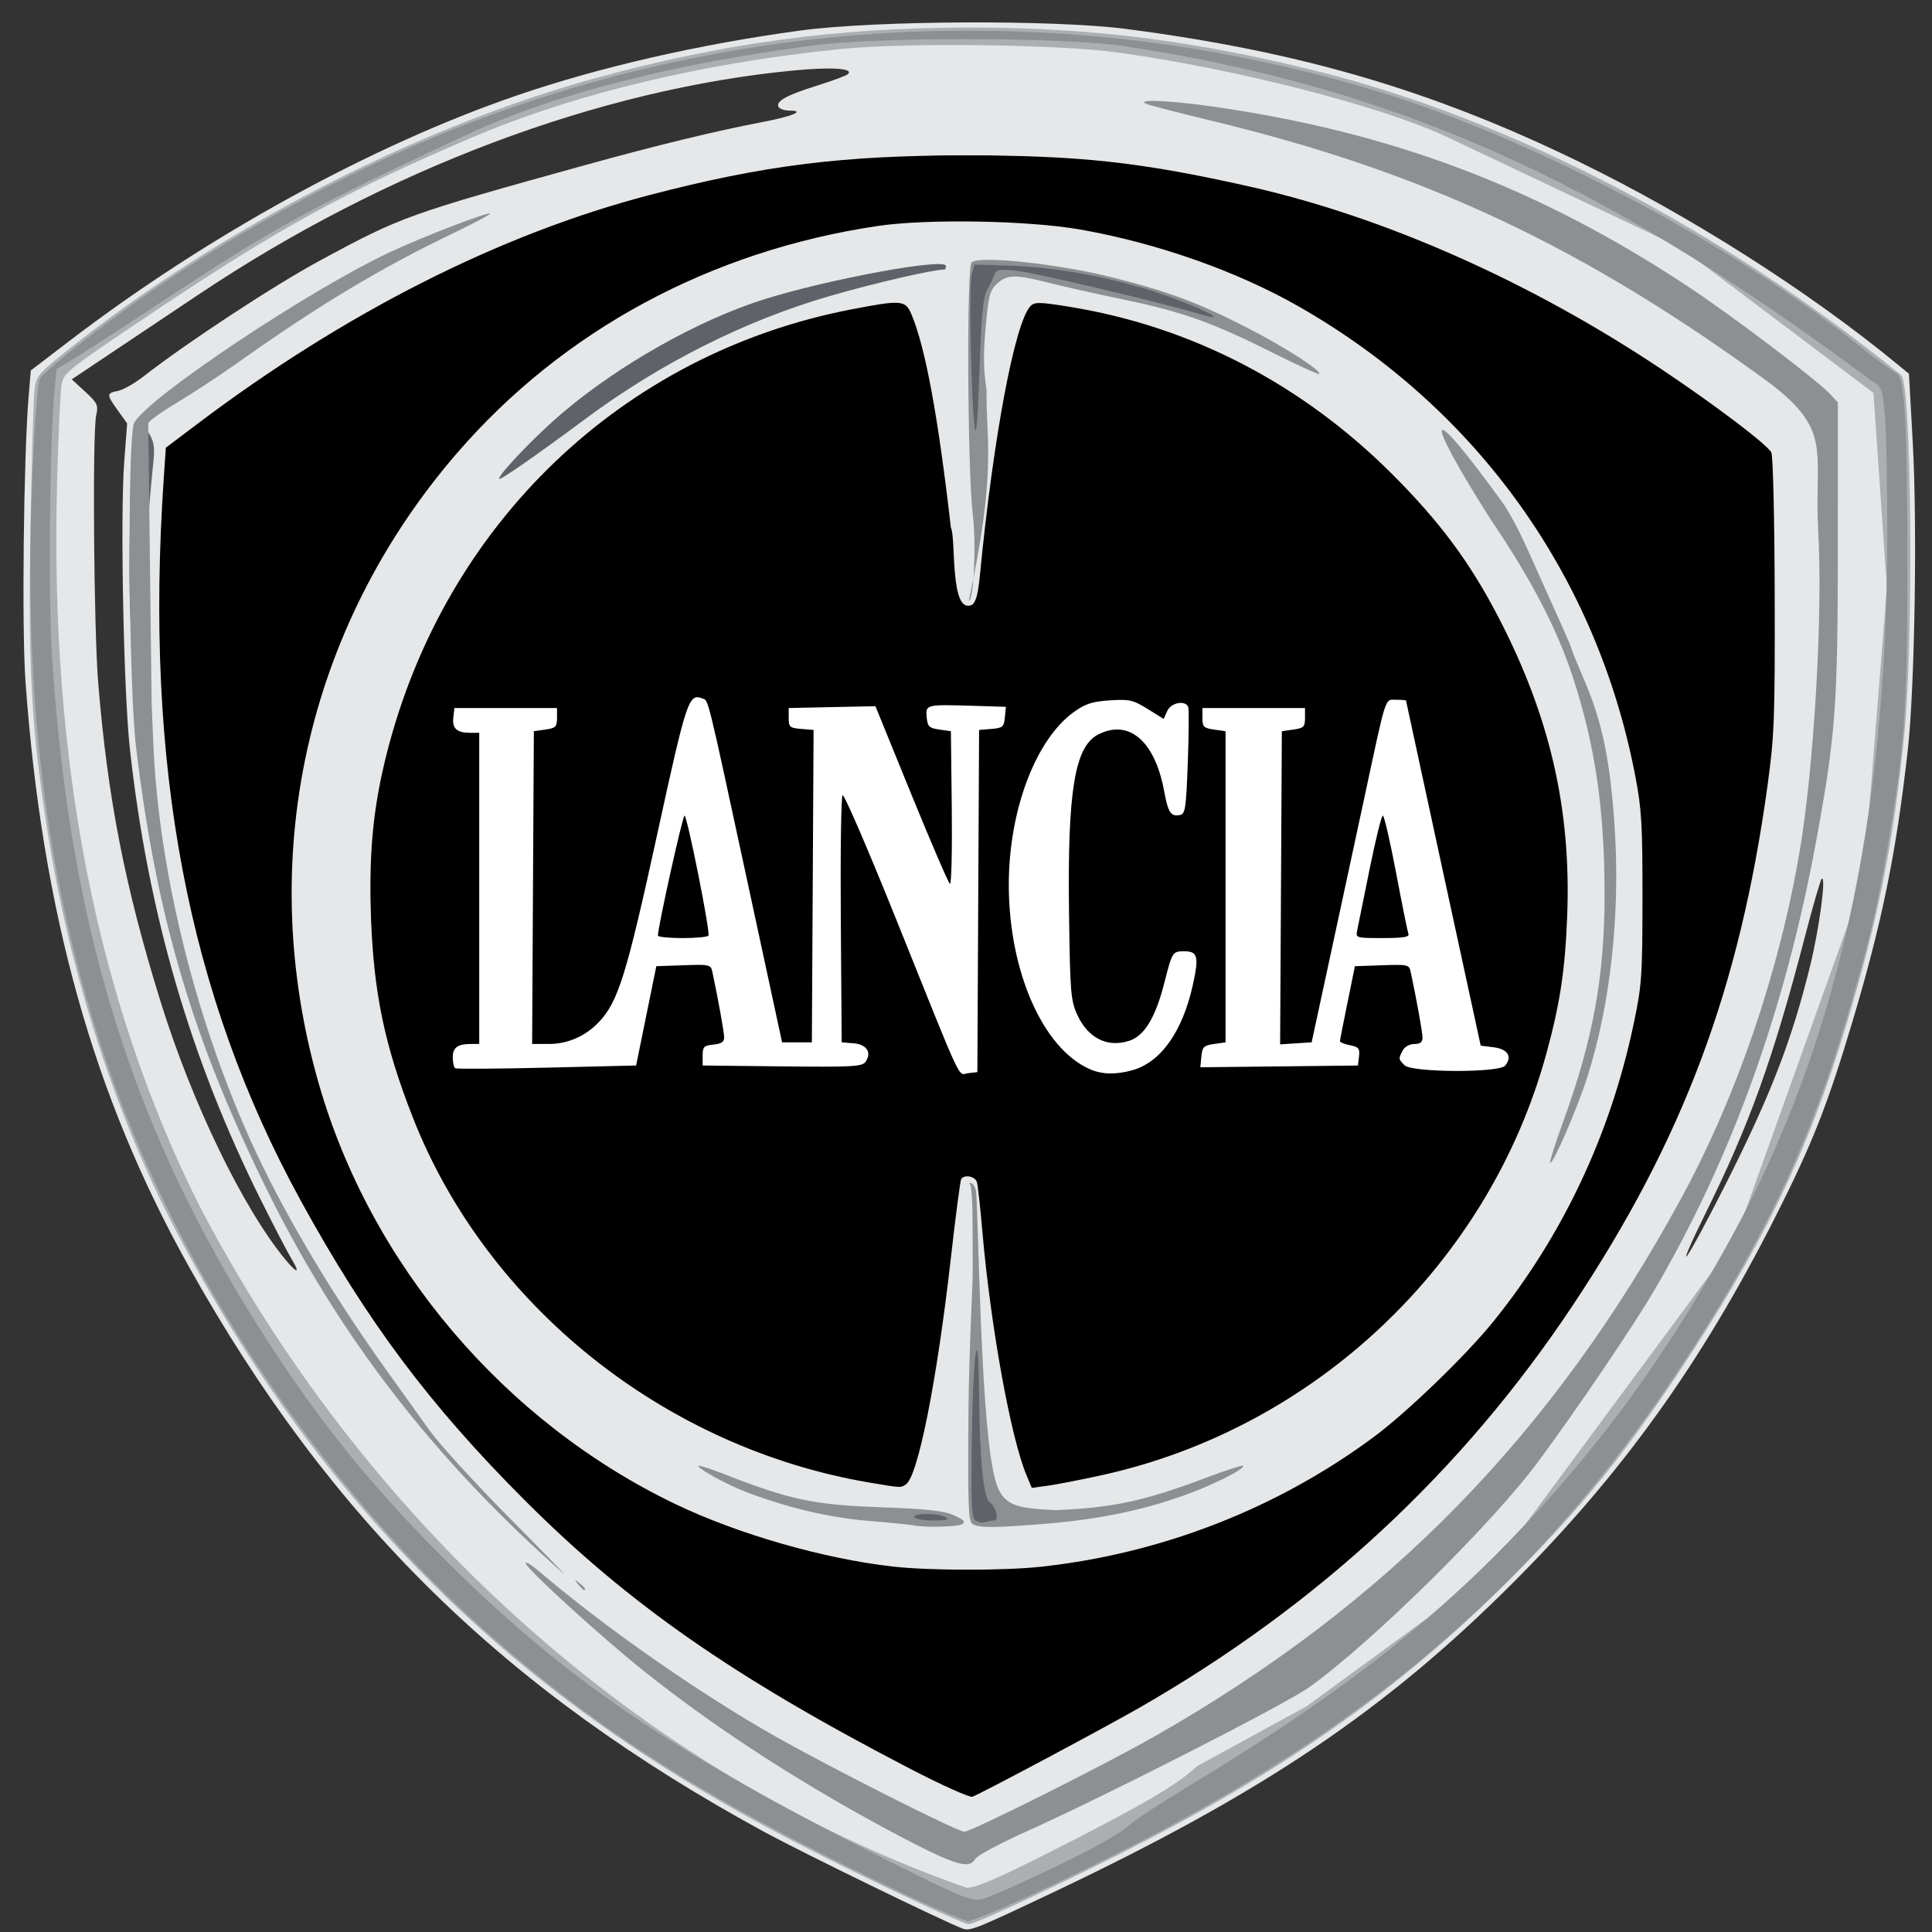 <svg width="100" height="100" viewBox="0 0 100 100" fill="none" xmlns="http://www.w3.org/2000/svg">
<rect x="0" y="0" width="100" height="100" fill="#333333" stroke="none"/>
<g clip-path="url(#clip0_287_31200)">
<path d="M49.817 99.82C48.823 99.445 41.579 95.917 39.624 94.855C26.106 87.508 17.111 78.681 9.779 65.565C4.826 56.702 2.185 47.252 1.319 35.278C1.123 32.582 1.222 23.684 1.48 20.545L1.594 19.175L3.563 17.669C10.734 12.187 19.257 7.509 26.756 4.939C31.045 3.47 36.185 2.292 41.424 1.58C45.274 1.057 54.551 1.013 58.298 1.499C67.298 2.669 74.174 4.688 81.767 8.391C87.512 11.194 93.586 15.057 98.18 18.831L98.806 19.346L99.002 22.858C99.244 27.199 99.109 35.619 98.744 38.848C98.145 44.17 97.412 47.76 95.883 52.877C94.584 57.226 93.789 59.239 91.869 63.03C88.045 70.583 83.925 76.321 78.268 81.968C71.669 88.556 65.335 92.816 54.499 97.954C50.479 99.86 50.209 99.968 49.817 99.82ZM15.077 65.138C14.887 64.826 14.188 63.484 13.524 62.155C9.86 54.824 7.666 47.287 6.725 38.789C6.397 35.822 6.217 26.711 6.431 23.885L6.58 21.915L6.1 21.246C5.504 20.417 5.504 20.353 6.106 20.233C6.374 20.179 6.971 19.84 7.434 19.479C9.67 17.734 14.169 14.78 16.568 13.482C20.77 11.209 21.092 11.094 30.289 8.545C33.961 7.528 37.086 6.769 39.454 6.319C41.009 6.024 41.721 5.725 40.869 5.725C40.62 5.725 40.365 5.643 40.303 5.542C40.124 5.252 40.713 4.922 42.28 4.435C43.081 4.185 43.805 3.915 43.89 3.835C44.202 3.537 43.065 3.46 41.1 3.646C31.026 4.603 20.007 8.744 10.332 15.21C8.918 16.154 6.851 17.537 5.738 18.281L3.715 19.635L4.412 20.277C5.048 20.865 5.096 20.969 4.979 21.502C4.777 22.407 4.856 32.587 5.084 35.362C5.579 41.353 6.465 45.882 8.3 51.807C9.932 57.075 12.569 62.53 14.775 65.2C15.399 65.956 15.557 65.923 15.077 65.138ZM89.352 61.231C91.658 56.657 92.745 53.843 93.688 50.01C94.169 48.056 94.541 45.262 94.288 45.493C94.224 45.552 93.833 46.901 93.42 48.491C91.778 54.807 90.555 58.208 88.25 62.858C87.549 64.272 87.132 65.235 87.323 65C87.514 64.764 88.427 63.068 89.352 61.231ZM21.894 28.175C21.894 28.084 22.041 27.93 22.221 27.834C22.401 27.737 22.727 27.369 22.945 27.013C23.164 26.659 23.929 25.714 24.646 24.913C28.305 20.826 31.742 18.226 36.225 16.154C38.247 15.219 39.52 14.772 42.28 14.03C43.552 13.687 44.666 13.336 44.755 13.25C44.845 13.163 45.114 13.087 45.355 13.081C45.773 13.07 45.767 13.058 45.221 12.787C44.682 12.518 44.551 12.524 42.823 12.88C36.371 14.212 30.038 17.703 25.542 22.407C23.854 24.172 21.924 26.66 21.339 27.825C21.126 28.249 20.843 28.731 20.712 28.896C20.549 29.098 20.535 29.196 20.668 29.196C20.777 29.196 20.866 29.323 20.866 29.479C20.866 29.646 21.075 29.473 21.38 29.052C21.662 28.662 21.894 28.267 21.894 28.175Z" fill="#E6E7E8"/>
<path d="M47.248 98.342C40.747 95.277 36.718 93.076 32.771 90.434C22.729 83.712 15.111 75.119 9.155 63.794C5.977 57.748 3.619 50.426 2.45 42.974C1.63 37.754 1.453 34.589 1.578 27.397C1.639 23.817 1.735 20.554 1.789 20.147C1.882 19.455 1.996 19.322 3.54 18.092C11.409 11.825 21.65 6.556 30.873 4.029C37.453 2.226 43.382 1.425 50.16 1.425C56.492 1.424 61.809 2.093 68.233 3.698C78.233 6.196 89.123 11.87 98.408 19.422C98.942 19.856 99.058 32.984 98.573 37.933C98.019 43.584 97.249 47.448 95.555 53.089C93.604 59.587 91.24 64.486 86.916 70.997C83.97 75.433 81.77 78.132 78.184 81.713C72.28 87.608 66.322 91.78 57.547 96.168C53.748 98.067 50.419 99.607 50.127 99.6C50.004 99.597 48.708 99.031 47.248 98.342ZM54.483 95.79C59.107 93.452 60.925 92.388 61.964 91.413L67.63 88.317L77.103 81.396L89.78 64.249L96.454 45.601L97.666 30.413L96.968 20.337L86.995 12.819L74.732 7.013C71.291 5.439 63.869 3.55 57.869 2.72C54.783 2.294 46.963 2.194 43.532 2.537C36.407 3.251 29.77 4.842 24.43 7.118C17.945 9.882 14.406 11.822 7.932 16.161C3.488 19.14 3.302 19.286 3.188 19.902C3.124 20.255 3.019 22.548 2.954 24.998C2.575 39.457 5.006 51.799 10.327 62.423C18.718 78.48 32.777 91.64 50.028 97.712C50.513 97.719 51.594 97.252 54.483 95.79Z" fill="#ACAFB2"/>
<path d="M47.076 91.534C37.957 86.8 32.541 83.028 27.193 77.685C22.247 72.745 19.002 68.407 15.571 62.153C9.72 51.485 7.468 39.623 8.475 24.771L8.584 23.173L10.228 21.932C17.849 16.181 25.898 12.108 33.628 10.093C39.523 8.556 43.614 8.043 49.988 8.043C55.865 8.043 59.043 8.391 64.635 9.646C71.64 11.218 79.237 14.589 86.049 19.146C88.856 21.024 91.529 23.055 91.687 23.43C91.773 23.634 91.85 26.961 91.858 30.823C91.873 37.233 91.84 38.095 91.485 40.674C90.038 51.191 87.117 58.984 81.403 67.57C75.671 76.182 68.269 83.056 58.982 88.388C57.16 89.434 50.762 92.844 50.33 92.999C50.19 93.05 48.725 92.39 47.076 91.534Z" fill="black"/>
<path d="M53.892 81.093C60.123 80.415 66.115 78.078 71.106 74.378C72.82 73.108 75.862 70.173 77.277 68.426C80.853 64.008 83.331 58.774 84.537 53.094C84.981 51 85.01 50.606 85.014 46.498C85.018 42.692 84.971 41.877 84.641 40.16C82.658 29.816 76.451 21.145 67.265 15.887C64.045 14.043 59.895 12.58 55.899 11.878C53.232 11.41 47.994 11.318 45.448 11.694C36.784 12.975 29.14 17.1 23.651 23.457C15.813 32.535 13.182 44.541 16.5 56.092C19.195 65.477 26.11 73.617 34.998 77.871C38.221 79.413 42.666 80.686 46.219 81.085C48.103 81.298 51.984 81.301 53.892 81.093ZM45.02 76.74C34.409 74.95 25.192 67.585 21.37 57.844C19.898 54.09 19.332 51.361 19.2 47.379C19.092 44.111 19.316 41.79 20.007 39.046C23.009 27.121 32.219 18.301 44.053 16.017C46.682 15.51 46.866 15.526 47.185 16.291C47.903 18.009 48.56 21.568 49.217 27.309C49.494 27.832 49.145 31.798 50.294 31.315C50.511 31.179 50.623 30.771 50.72 29.777C51.413 22.617 52.53 16.679 53.341 15.841C53.551 15.624 53.805 15.629 55.341 15.877C61.653 16.895 67.41 19.884 72.088 24.57C74.542 27.027 76.09 29.116 77.561 31.951C80.224 37.085 81.328 41.877 81.118 47.395C81.011 50.201 80.754 51.914 80.046 54.511C77.08 65.398 68.072 73.939 57 76.361C55.923 76.597 54.676 76.84 54.225 76.901L53.407 77.013L53.133 76.36C52.315 74.411 51.275 68.663 50.845 63.714C50.74 62.49 50.614 61.353 50.566 61.188C50.479 60.882 49.91 60.773 49.75 61.031C49.703 61.109 49.465 62.922 49.223 65.06C48.499 71.469 47.512 76.44 46.882 76.838C46.605 77.013 46.657 77.017 45.02 76.74Z" fill="#E6E7E8"/>
<path d="M47.248 78.948C47.106 78.915 46.065 78.812 44.935 78.72C42.921 78.556 40.673 78.019 38.555 77.201C37.579 76.825 36.045 75.974 36.151 75.868C36.187 75.833 36.829 76.043 37.577 76.335C40.884 77.628 42.116 77.887 45.535 78.013C48.009 78.104 48.852 78.196 49.376 78.431C49.888 78.662 49.989 78.77 49.803 78.888C49.573 79.034 47.797 79.076 47.248 78.948ZM50.334 78.882C50.117 78.744 50.088 77.893 50.129 72.931C50.155 69.746 50.361 66.452 50.349 65.599C50.324 63.785 50.399 61.231 50.144 61.231C50.306 61.182 50.503 61.371 50.529 61.77C50.652 63.714 50.756 72.297 51.337 75.761C51.695 77.909 52.208 78.045 54.63 78.166C57.604 78.041 59.232 77.692 62.396 76.498C63.425 76.111 64.298 75.825 64.337 75.863C64.485 76.012 62.773 76.873 61.257 77.413C59.101 78.181 56.848 78.643 54.186 78.863C51.486 79.088 50.666 79.093 50.334 78.882Z" fill="#8D9093"/>
<path d="M50.146 31.08C50.402 31.08 50.537 28.157 50.351 26.627C50.075 24.343 50.025 13.845 50.289 13.581C50.658 13.212 54.802 13.657 57.612 14.366C60.526 15.103 62.14 15.712 64.722 17.051C66.612 18.032 68.428 19.208 68.279 19.357C68.241 19.396 67.135 18.889 65.823 18.232C62.727 16.681 61.182 16.133 58.09 15.49C56.696 15.2 54.965 14.812 54.243 14.628C52.553 14.196 52.123 14.206 51.607 14.684C51.233 15.03 51.165 15.293 51.016 16.954C50.892 18.35 50.904 19.18 51.066 20.187C51.025 22.785 51.611 24.273 50.146 31.08Z" fill="#8D9093"/>
<path d="M47.077 98.002C40.777 95.008 37.12 93.024 33.372 90.569C24.255 84.595 17.195 77.05 11.288 66.971C5.823 57.644 2.87 47.776 2.007 35.963C1.798 33.097 1.904 21.776 2.154 20.288C2.406 18.787 2.514 19.915 2.359 22.44C1.419 37.814 4.154 52.61 9.945 63.458C15.378 73.638 21.942 81.304 30.666 87.661C34.172 90.216 40.279 93.795 46.734 97.078C49.505 98.488 50.17 98.762 50.634 98.688C50.94 98.639 52.174 98.153 53.374 97.607C58.028 95.495 62.038 93.255 63.628 91.879C64.056 91.508 65.991 90.08 67.925 88.705C69.86 87.33 72.346 85.448 73.45 84.523C83.082 76.452 90.928 64.72 94.523 53.011C96.779 45.664 97.963 37.051 97.951 28.082C97.946 24.346 97.737 20.294 97.519 19.726C97.431 19.495 97.499 19.431 97.836 19.431C98.221 19.431 98.278 19.517 98.371 20.245C98.631 22.279 98.786 29.849 98.637 33.234C98.3 40.895 97.474 45.937 95.453 52.651C94.077 57.224 93.322 59.143 91.439 62.859C87.333 70.964 81.814 78.393 76.047 83.577C70.435 88.622 65.729 91.741 57.602 95.807C54.497 97.36 50.172 99.447 50.093 99.43C50.084 99.428 48.725 98.785 47.077 98.002ZM46.951 94.985C42.407 92.619 36.409 88.779 34.469 86.994C33.71 86.296 33.715 86.299 36.374 87.957C38.94 89.559 42.332 91.418 46.261 93.376L49.986 95.231L52.343 94.061C60.178 90.174 65.114 87.123 69.806 83.27C77.069 77.306 82.555 70.632 87.055 62.287C91.981 53.153 94.351 42.97 94.358 30.909C94.36 27.631 94.048 21.958 93.833 21.38C93.599 20.75 86.751 15.976 83.066 13.873C79.146 11.636 74.257 9.452 69.181 7.668C67.724 7.156 66.49 6.696 66.44 6.645C66.158 6.36 70.609 7.408 73.13 8.221C77.382 9.591 82.069 11.772 85.963 14.191C87.74 15.295 92.826 18.998 94.327 20.279C94.687 20.588 94.741 20.838 94.901 22.981C95.135 26.065 94.974 35.283 94.635 38.291C93.969 44.207 92.362 51.068 90.386 56.435C89.368 59.2 86.619 64.865 85.025 67.484C83.743 69.591 80.413 74.386 78.958 76.222C76.362 79.496 69.864 85.568 67.081 87.321C65.025 88.616 56.312 93.104 52.692 94.731C51.588 95.228 50.458 95.795 50.181 95.992C49.904 96.19 49.651 96.349 49.618 96.348C49.587 96.345 48.386 95.733 46.951 94.985ZM50.502 78.708C50.284 78.568 50.254 77.937 50.302 74.387C50.365 69.799 50.654 68.123 50.68 72.195C50.701 75.467 50.9 77.509 51.221 77.748C51.572 78.008 51.733 78.705 51.444 78.705C51.319 78.705 51.114 78.742 50.988 78.789C50.862 78.835 50.644 78.799 50.502 78.708ZM47.334 78.534C47.195 78.31 48.616 78.31 48.961 78.534C49.146 78.652 48.966 78.7 48.329 78.702C47.839 78.704 47.392 78.628 47.334 78.534ZM25.834 24.781C25.836 24.517 27.759 22.517 29.12 21.364C32.05 18.881 36.121 16.583 39.486 15.514C42.797 14.462 48.961 13.324 48.961 13.765C48.961 13.866 48.933 13.949 48.898 13.949C48.309 13.949 45.302 14.643 42.965 15.318C38.584 16.583 34.177 18.798 30.289 21.69C27.723 23.597 25.834 24.909 25.834 24.781ZM50.458 22.172C50.264 20.872 50.139 14.752 50.296 14.206L50.443 13.692L52.315 13.751C54.382 13.816 56.806 14.225 59.148 14.904C60.605 15.326 62.837 16.235 62.837 16.406C62.837 16.449 62.47 16.374 62.024 16.238C60.181 15.677 53.561 14.113 52.608 14.013C51.705 13.919 51.569 13.944 51.467 14.227C51.404 14.404 51.232 14.764 51.086 15.027C50.881 15.395 50.792 16.363 50.697 19.224C50.618 21.597 50.532 22.664 50.458 22.172ZM7.351 39.61C7.007 36.834 6.844 34.682 6.729 31.423C6.609 27.99 6.856 22.237 7.136 21.957C7.253 21.84 7.427 21.972 7.673 22.363C7.97 22.838 8.019 23.114 7.941 23.886C7.353 29.73 7.225 34.108 7.519 38.348C7.62 39.564 7.786 42.889 7.351 39.61ZM94.86 17.76C93.109 16.586 91.635 15.455 91.625 15.277C91.61 15.002 92.019 15.179 93.205 15.961C94.278 16.668 96.653 18.724 96.415 18.739C96.367 18.742 95.667 18.302 94.86 17.76Z" fill="#5F6269"/>
<path d="M46.204 97.749C36.638 93.186 31.08 89.679 25.225 84.513C16.634 76.93 9.269 65.921 5.566 55.123C2.442 46.014 1.189 36.277 1.67 24.827C1.803 21.642 1.95 19.757 2.079 19.573C2.392 19.124 4.994 17.061 7.21 15.505C12.583 11.731 19.05 8.312 24.989 6.105C39.804 0.598 55.987 0.109 71.231 4.708C79.321 7.147 89.614 12.587 96.329 17.971C97.176 18.651 97.998 19.252 98.154 19.307C98.594 19.462 98.727 21.881 98.724 29.538C98.719 36.772 98.587 38.606 97.688 43.929C97.151 47.105 96.661 49.126 95.462 53.107C93.531 59.518 91.025 64.704 86.772 71.081C79.73 81.645 71.507 88.841 59.155 95.252C55.416 97.192 50.565 99.434 50.107 99.432C49.9 99.431 48.144 98.673 46.204 97.749ZM53.575 97.121C56.332 95.833 57.958 94.94 58.554 94.386C58.79 94.168 60.1 93.313 61.467 92.487C68.947 87.966 73.848 84.212 78.255 79.629C82.806 74.896 86.256 70.166 89.608 64.058C95.062 54.125 97.644 42.568 97.685 27.912C97.692 25.179 97.636 22.286 97.558 21.482C97.421 20.055 97.404 20.013 96.831 19.683C84.169 10.272 73.432 4.641 57.955 2.357C54.573 1.917 45.452 1.913 42.108 2.35C34.899 3.291 28.691 4.876 24.381 6.874C16.393 10.576 14.138 11.803 8.703 15.402C6.677 16.743 4.548 18.126 3.971 18.475L2.923 19.11L2.818 20.256C2.566 22.997 2.494 30.94 2.693 33.993C3.64 48.581 7.096 59.264 14.441 70.311C16.974 74.122 19.475 77.16 22.913 80.606C29.208 86.913 34.802 90.719 46.088 96.371C49.735 98.198 50.277 98.419 50.82 98.305C51.041 98.257 52.281 97.725 53.575 97.121ZM46.82 95.171C41.815 92.552 37.166 89.561 33.303 86.475C31.098 84.713 27.205 81.159 27.205 80.908C27.205 80.811 27.532 81.012 27.933 81.355C31.254 84.194 36.115 87.593 40.053 89.83C42.947 91.474 49.549 94.808 49.91 94.808C50.273 94.808 57.099 91.391 59.753 89.88C71.788 83.03 80.36 74.269 87.03 62.003C89.892 56.739 92.08 50.333 93.144 44.101C93.895 39.699 94.358 31.721 94.108 27.441C93.887 23.405 94.908 22.328 91.574 19.808C81.906 12.742 73.735 8.905 62.689 6.246C61.054 5.852 59.55 5.464 59.349 5.382C58.728 5.132 60.387 5.183 62.531 5.482C71.924 6.788 79.596 9.679 87.42 14.862C89.655 16.342 94.013 19.641 94.701 20.374L95.129 20.83L95.127 28.311C95.124 36.531 95.013 38.051 94.007 43.519C92.398 52.275 89.626 59.965 85.606 66.82C84.537 68.642 81.651 72.902 79.648 75.614C77.251 78.859 70.994 85.026 67.754 87.339C66.516 88.221 57.2 92.971 53.102 94.809C51.751 95.414 50.573 96.047 50.483 96.215C50.192 96.759 49.449 96.547 46.82 95.171ZM7.851 36.477L7.935 38.484C8.216 45.241 10.225 53.211 13.289 59.72C14.919 63.184 17.303 67.155 20.055 70.996C20.764 71.985 21.756 73.371 22.261 74.075C22.766 74.778 24.635 76.821 26.414 78.614C28.195 80.407 29.428 81.678 29.155 81.437C22.507 75.57 17.584 69.208 13.854 61.66C9.981 53.824 8.097 47.472 7.045 38.703C6.652 35.438 6.58 22.523 6.95 21.875C7.718 20.532 16.003 15.008 20.18 13.054C21.852 12.272 25.051 11.033 25.364 11.045C25.481 11.05 24.648 11.499 23.514 12.044C19.672 13.887 16.491 15.8 12.213 18.838C11.366 19.441 9.998 20.338 9.173 20.833C8.348 21.328 7.673 21.815 7.673 21.914L7.851 36.477ZM29.923 82.003C29.711 81.731 29.716 81.725 29.988 81.938C30.273 82.162 30.365 82.302 30.223 82.302C30.187 82.302 30.053 82.168 29.923 82.003Z" fill="#8D9093"/>
<path d="M46.734 91.19C34.793 85.012 27.247 78.909 20.816 70.225C14.938 62.289 11.275 54.033 9.494 44.7C8.594 39.985 8.445 38.018 8.453 30.909C8.458 27.282 8.518 24.044 8.586 23.714C8.693 23.197 8.976 22.922 10.633 21.717C16.318 17.589 20.6 15.105 26.105 12.745C33.878 9.413 44.228 7.629 52.916 8.125C66.726 8.914 77.447 12.901 89.477 21.721C91.541 23.235 91.628 23.318 91.497 23.661C91.422 23.857 91.374 23.857 91.213 23.666C91.106 23.541 90.672 23.189 90.248 22.886C89.824 22.582 88.812 21.847 87.997 21.251C87.184 20.656 86.219 19.991 85.856 19.773C85.492 19.556 84.773 19.101 84.259 18.763C83.034 17.956 81.898 17.351 78.171 15.512C73.441 13.18 72.389 12.691 71.832 12.559C71.549 12.493 70.624 12.193 69.777 11.894C64.037 9.868 57.04 8.747 50.161 8.751C41.854 8.756 34.054 10.25 26.88 13.209C24.898 14.027 20.445 16.247 18.591 17.343C15.208 19.342 10.249 22.813 9.673 23.586C9.236 24.172 9.072 26.233 9.057 31.355C9.028 40.934 10.54 48.959 13.85 56.8C17.49 65.423 24.976 75.25 32.828 81.71C35.595 83.988 35.855 84.188 36.802 84.787C37.249 85.069 38.212 85.705 38.944 86.2C39.674 86.695 40.377 87.099 40.505 87.099C40.633 87.099 40.738 87.177 40.738 87.272C40.738 87.368 41.075 87.618 41.485 87.829C43.3 88.761 44.314 89.331 45.188 89.907C45.705 90.247 46.259 90.525 46.421 90.525C46.582 90.525 46.761 90.601 46.817 90.691C46.874 90.783 47.245 91.013 47.641 91.2C48.038 91.389 48.478 91.614 48.619 91.699C48.76 91.785 49.243 92.024 49.692 92.23C50.14 92.437 50.463 92.677 50.409 92.764C50.356 92.852 50.258 92.922 50.193 92.92C50.129 92.92 48.572 92.14 46.734 91.19ZM47.248 82.204C47.013 82.165 45.971 82.003 44.935 81.845C43.899 81.687 42.843 81.455 42.588 81.331C42.334 81.206 41.91 81.103 41.646 81.102C40.988 81.099 37.439 79.864 35.8 79.067C35.642 78.99 35.205 78.784 34.828 78.608C34.451 78.432 33.653 77.997 33.054 77.641C32.456 77.284 31.927 76.992 31.878 76.992C31.719 76.992 29.767 75.548 29.044 74.894C28.653 74.54 28.274 74.251 28.203 74.251C28.131 74.251 27.849 74.04 27.577 73.781C25.22 71.544 24.12 70.426 24.2 70.347C24.252 70.295 24.853 70.801 25.535 71.472C34.777 80.558 48.816 83.734 61.292 79.564C68.794 77.055 74.846 72.397 79.318 65.686C85.391 56.574 86.872 45.733 83.461 35.364C80.56 26.546 73.919 18.939 65.407 14.684C64.794 14.378 64.388 14.126 64.505 14.124C64.808 14.12 68.952 16.125 69.085 16.34C69.146 16.439 69.314 16.52 69.461 16.52C69.607 16.52 70.006 16.734 70.35 16.996C70.693 17.258 71.198 17.585 71.47 17.724C72.86 18.427 77.641 23.033 79.38 25.343C84.737 32.46 87.105 40.71 86.386 49.755C86.255 51.403 86.066 53.099 85.965 53.523C85.864 53.947 85.697 54.68 85.593 55.151C85.19 56.979 83.761 60.957 83.009 62.346C80.845 66.346 79.536 68.258 77.336 70.635C73.484 74.797 68.833 77.999 63.95 79.854C59.076 81.705 56.771 82.141 51.444 82.222C49.372 82.252 47.484 82.245 47.248 82.204ZM53.148 76.224C52.215 73.99 50.853 65.651 50.847 62.13C50.845 60.936 51.121 60.71 51.632 61.489C51.966 61.998 52.386 64.072 52.387 65.212C52.387 65.658 52.462 66.352 52.552 66.754C52.644 67.155 52.881 68.742 53.08 70.279C53.45 73.135 54.105 75.83 54.551 76.328C54.772 76.575 54.755 76.618 54.407 76.711C53.631 76.918 53.401 76.829 53.148 76.224ZM45.297 76.509C45.25 76.432 45.438 76.402 45.716 76.443C45.993 76.483 46.22 76.547 46.22 76.583C46.22 76.714 45.382 76.646 45.297 76.509ZM44.382 76.375C44.439 76.318 44.587 76.311 44.71 76.361C44.847 76.415 44.807 76.457 44.607 76.465C44.426 76.472 44.325 76.431 44.382 76.375ZM42.28 75.942C40.043 75.344 38.481 74.773 36.54 73.843C21.005 66.398 14.719 47.667 22.593 32.279C26.869 23.924 34.58 18.044 43.716 16.172C45.934 15.718 46.968 15.759 47.045 16.304C47.087 16.596 47.034 16.663 46.828 16.584C46.515 16.464 43.554 16.949 42.536 17.287C42.16 17.413 41.312 17.685 40.652 17.893C38.983 18.418 35.276 20.245 33.583 21.376C26.912 25.832 22.413 32.566 20.69 40.673C20.213 42.914 20.045 47.354 20.339 49.889C20.739 53.334 21.687 56.541 23.204 59.583C24.092 61.366 24.677 62.318 26.442 64.86C27.154 65.886 29.962 68.754 31.5 70.024C32.548 70.891 35.158 72.709 35.354 72.709C35.46 72.709 35.685 72.863 35.856 73.052C36.026 73.239 36.277 73.393 36.413 73.393C36.548 73.393 36.869 73.543 37.125 73.725C37.381 73.907 37.816 74.111 38.093 74.177C38.37 74.244 38.677 74.36 38.774 74.436C38.993 74.606 40.981 75.303 42.366 75.696C42.931 75.857 43.548 76.054 43.736 76.136C44.342 76.397 43.624 76.302 42.28 75.942ZM56.742 56.363C56.144 56.102 54.308 54.458 54.453 54.312C54.505 54.26 54.843 54.46 55.203 54.757C56.127 55.52 57.282 55.793 58.373 55.51C60.142 55.051 61.173 53.717 61.819 51.053C62.027 50.197 62.247 49.439 62.31 49.369C62.371 49.3 62.599 49.365 62.812 49.515C63.159 49.758 63.197 49.912 63.161 50.922C63.138 51.546 63.018 52.252 62.894 52.489C62.769 52.728 62.667 53.093 62.667 53.302C62.666 53.51 62.515 53.762 62.33 53.86C62.146 53.959 61.949 54.289 61.891 54.594C61.778 55.183 60.854 55.99 59.847 56.378C59.137 56.653 57.386 56.643 56.742 56.363ZM28.3 56.263C25.488 56.197 24.62 56.123 24.387 55.929C24.103 55.692 24.104 55.673 24.404 55.555C24.578 55.487 26.503 55.425 28.683 55.418C31.793 55.408 32.686 55.357 32.837 55.175C32.944 55.047 33.245 53.892 33.507 52.606C33.77 51.321 34.067 50.189 34.166 50.089C34.27 49.986 34.855 49.929 35.53 49.959L36.712 50.01L36.763 50.539C36.812 51.035 36.784 51.063 36.312 50.994C35.474 50.871 35.157 51.175 34.851 52.395C34.697 53.007 34.57 53.646 34.57 53.814C34.569 54.365 34.227 55.37 33.91 55.763C33.483 56.289 32.628 56.366 28.3 56.263ZM37.569 56.319C37.059 56.183 36.591 55.717 36.778 55.53C36.865 55.442 38.661 55.356 40.767 55.338C42.875 55.32 44.694 55.246 44.81 55.175C44.926 55.103 45.022 54.773 45.022 54.441C45.022 53.849 45.01 53.841 44.379 53.895L43.736 53.949L43.697 47.526C43.672 43.341 43.717 41.2 43.824 41.383C43.914 41.538 44.249 42.441 44.569 43.391C45.094 44.958 45.132 45.2 44.978 46.022C44.88 46.545 44.849 48.326 44.906 50.25L45.003 53.572L45.527 54.112C46.218 54.826 46.243 55.615 45.587 56.045C45.184 56.309 44.648 56.353 41.518 56.38C39.534 56.396 37.757 56.368 37.569 56.319ZM49.946 56.249C49.517 55.999 49.577 55.749 50.065 55.749C50.295 55.749 50.526 55.68 50.577 55.596C50.646 55.485 50.858 41.617 50.846 38.072C50.846 37.86 51.02 37.767 51.488 37.729C52.074 37.68 52.135 37.627 52.184 37.118C52.238 36.55 52.329 36.471 52.662 36.693C52.88 36.838 53.244 37.489 53.244 37.733C53.244 37.825 52.974 38.222 52.646 38.616L52.046 39.333L52.126 44.242C52.221 50.029 52.226 49.132 52.079 52.809C51.964 55.654 51.942 55.793 51.555 56.106C51.114 56.463 50.419 56.525 49.946 56.249ZM63.051 56.094C62.745 55.907 62.495 55.676 62.495 55.581C62.495 55.468 63.849 55.407 66.329 55.407C70.454 55.407 70.638 55.368 70.516 54.517C70.476 54.231 70.331 54.107 69.99 54.068C69.662 54.031 69.519 53.916 69.519 53.694C69.519 53.416 69.849 51.652 70.121 50.482C70.204 50.122 70.3 50.097 71.578 50.097H72.945V50.691C72.945 51.252 72.917 51.282 72.468 51.191C71.729 51.044 71.263 51.542 71.052 52.705C70.888 53.605 70.905 53.73 71.255 54.202C71.579 54.641 71.612 54.813 71.477 55.358C71.229 56.359 70.933 56.43 67.035 56.432C63.918 56.433 63.558 56.402 63.051 56.094ZM73.287 56.062L72.688 55.689L73.117 55.565C73.352 55.497 74.558 55.433 75.796 55.424C78.219 55.405 78.255 55.391 78.255 54.451C78.255 53.913 78.486 53.925 78.928 54.488C79.397 55.084 79.376 55.377 78.823 55.954C78.365 56.432 78.354 56.435 76.125 56.434C74.127 56.433 73.823 56.394 73.287 56.062ZM27.626 53.822C27.58 53.704 27.564 50.1 27.587 45.813L27.633 38.019L28.283 37.965C28.794 37.923 28.969 37.819 29.097 37.483C29.186 37.248 29.336 37.103 29.431 37.161C29.753 37.361 29.602 37.972 29.086 38.562L28.569 39.15L28.59 44.327C28.601 47.175 28.667 50.466 28.736 51.642C28.822 53.12 28.803 53.818 28.674 53.905C28.377 54.107 27.715 54.055 27.626 53.822ZM40.614 53.815C40.529 53.701 40.179 52.297 39.834 50.696C39.49 49.094 38.748 45.663 38.185 43.072C37.623 40.48 37.108 37.948 37.041 37.442C36.924 36.56 36.933 36.531 37.264 36.708C37.452 36.809 37.692 37.107 37.795 37.369C38.026 37.954 39.116 42.282 39.534 44.271C40.21 47.486 41.41 52.214 41.784 53.13C41.907 53.432 41.972 53.71 41.929 53.747C41.696 53.951 40.751 53.998 40.614 53.815ZM66.342 53.822C66.297 53.704 66.28 50.062 66.305 45.728L66.35 37.847L66.916 37.842C67.491 37.836 67.799 37.563 67.803 37.052C67.807 36.629 68.287 36.523 68.488 36.901C68.817 37.515 68.688 38.187 68.139 38.712L67.617 39.213L67.669 46.53C67.719 53.725 67.714 53.849 67.377 53.94C66.81 54.092 66.429 54.048 66.342 53.822ZM76.645 53.737C76.595 53.571 75.812 50.006 74.905 45.813C73.225 38.038 72.912 36.221 73.257 36.221C73.549 36.221 74.117 36.905 74.308 37.49C74.5 38.078 75.096 40.782 75.338 42.168C75.424 42.66 75.646 43.662 75.831 44.396C76.016 45.129 76.258 46.191 76.368 46.757C76.479 47.322 76.686 48.285 76.831 48.898C77.093 50.013 77.483 51.714 77.734 52.838C77.808 53.168 77.925 53.572 77.994 53.737C78.102 53.994 78.021 54.037 77.428 54.037C76.919 54.036 76.712 53.957 76.645 53.737ZM56.907 53.696C56.416 53.498 55.858 52.756 55.633 52.003C55.531 51.66 55.404 49.8 55.351 47.868C55.249 44.157 55.453 41.027 55.896 39.537C56.336 38.055 57.403 37.455 58.531 38.054C59.148 38.382 59.74 39.203 59.519 39.423C59.445 39.497 59.31 39.423 59.218 39.259C58.992 38.855 58.126 38.876 57.707 39.294C56.931 40.069 56.591 43.108 56.714 48.142C56.81 52.123 56.887 52.532 57.68 53.249C57.878 53.429 58.04 53.64 58.04 53.72C58.041 53.903 57.384 53.889 56.907 53.696ZM70.372 48.362C70.365 47.887 71.489 42.558 71.595 42.558C71.655 42.558 71.833 43.425 71.99 44.485C72.367 47.029 72.36 46.873 72.115 47.316C71.872 47.757 72.005 48.109 72.363 47.972C72.501 47.919 72.603 47.986 72.603 48.132C72.603 48.291 72.431 48.383 72.131 48.385C71.872 48.386 71.371 48.435 71.018 48.493C70.535 48.573 70.374 48.54 70.372 48.362ZM34.222 48.254C34.205 47.909 35.354 42.558 35.445 42.558C35.502 42.558 35.647 43.241 35.767 44.075C35.932 45.228 35.938 45.735 35.789 46.183C35.682 46.508 35.578 47.136 35.559 47.578L35.524 48.383H34.876C34.52 48.383 34.226 48.325 34.222 48.254ZM47.445 41.59C46.563 39.439 45.801 37.417 45.748 37.096L45.653 36.514L46.167 36.893C46.543 37.171 46.949 37.884 47.672 39.53C48.218 40.772 48.744 41.839 48.842 41.902C49.019 42.015 49.229 44.6 49.109 45.192C49.075 45.362 48.326 43.741 47.445 41.59ZM61.039 42.837C60.85 42.699 60.735 42.561 60.782 42.529C60.828 42.498 61.022 42.387 61.209 42.284C61.523 42.11 61.56 41.868 61.638 39.428C61.685 37.961 61.781 36.704 61.852 36.633C61.923 36.563 61.981 36.734 61.981 37.014C61.981 37.655 62.255 37.932 62.891 37.932C63.362 37.932 63.384 37.964 63.28 38.489C63.219 38.795 63.108 39.723 63.033 40.55C62.935 41.634 62.799 42.184 62.549 42.521C62.148 43.062 61.526 43.193 61.039 42.837ZM41.629 38.412C41.349 38.133 41.37 37.932 41.681 37.932C41.823 37.932 41.937 38.084 41.937 38.275C41.937 38.675 41.906 38.689 41.629 38.412ZM48.653 38.412C48.351 38.11 48.401 37.932 48.79 37.932C49.018 37.932 49.133 38.047 49.133 38.275C49.132 38.664 48.955 38.715 48.653 38.412ZM59.416 36.468C58.758 36.004 58.839 35.943 59.699 36.254C60.011 36.367 60.268 36.56 60.268 36.683C60.268 36.993 60.1 36.952 59.416 36.468ZM50.514 31.948C50.314 31.822 50.309 31.743 50.484 31.532C50.611 31.379 50.799 30.139 50.94 28.524C51.469 22.485 52.748 16.061 53.477 15.781C53.603 15.733 54.353 15.805 55.146 15.943C62.958 17.297 69.421 21.125 74.343 27.312C74.679 27.736 75.045 28.275 75.156 28.511L75.358 28.939L75.05 28.539C74.882 28.32 74.396 27.741 73.972 27.254C73.549 26.767 73.048 26.176 72.859 25.94C72.054 24.935 69.159 22.57 67.041 21.186C62.82 18.427 55.159 15.878 54.278 16.939C53.871 17.428 53.283 19.857 52.904 22.6C52.47 25.753 52.386 26.47 52.209 28.51C51.979 31.173 51.935 31.349 51.403 31.768C50.914 32.153 50.856 32.164 50.514 31.948Z" fill="black"/>
<path d="M50.633 46.637L50.677 37.782L51.318 37.729C51.899 37.681 51.963 37.625 52.011 37.13L52.065 36.585L50.276 36.53C47.933 36.46 47.901 36.467 47.966 37.133C48.012 37.609 48.092 37.685 48.618 37.761L49.218 37.847L49.264 41.842C49.288 44.04 49.245 45.798 49.168 45.749C49.089 45.701 48.19 43.612 47.168 41.107L45.312 36.553L43.067 36.6L40.823 36.647V37.162C40.823 37.632 40.877 37.68 41.467 37.729L42.111 37.782L42.067 45.866L42.022 53.951H41.251H40.48L38.707 45.728C36.558 35.77 36.683 36.279 36.355 36.153C35.644 35.88 35.547 36.172 33.998 43.271C32.436 50.431 31.993 51.853 31.005 52.895C30.308 53.633 29.388 54.036 28.408 54.036H27.543L27.587 45.942L27.632 37.847L28.232 37.761C28.765 37.685 28.831 37.618 28.831 37.162V36.647H26.176H23.52L23.464 37.143C23.399 37.705 23.644 37.926 24.334 37.93L24.805 37.932V45.984V54.036H24.391C23.685 54.036 23.435 54.217 23.435 54.73C23.435 54.996 23.493 55.25 23.563 55.293C23.634 55.336 25.77 55.321 28.309 55.261L32.925 55.15L33.448 52.58L33.971 50.01L35.379 49.961C36.727 49.913 36.791 49.927 36.871 50.304C37.176 51.732 37.482 53.435 37.482 53.701C37.482 53.929 37.331 54.029 36.926 54.068C36.433 54.116 36.369 54.181 36.369 54.636V55.15L40.48 55.196C44.049 55.235 44.618 55.206 44.788 54.974C45.14 54.491 44.874 54.059 44.189 54.002L43.565 53.951L43.52 47.623C43.495 44.142 43.536 41.233 43.611 41.158C43.687 41.082 44.932 43.968 46.38 47.571C49.949 56.451 49.555 55.61 50.115 55.547L50.588 55.492L50.633 46.637ZM34.054 48.426C34.046 48.014 35.332 42.216 35.431 42.216C35.569 42.216 36.769 48.231 36.67 48.426C36.635 48.496 36.032 48.555 35.331 48.555C34.63 48.555 34.056 48.496 34.054 48.426ZM58.609 55.395C60.078 54.986 61.199 53.41 61.738 50.994C62.066 49.523 61.997 49.239 61.31 49.239C60.688 49.239 60.68 49.251 60.262 50.887C59.805 52.671 59.237 53.611 58.46 53.868C57.325 54.243 56.314 53.739 55.758 52.522C55.421 51.785 55.388 51.379 55.333 47.269C55.247 40.96 55.623 38.648 56.835 38.022C58.426 37.199 59.775 38.349 60.253 40.933C60.461 42.061 60.6 42.275 61.063 42.187C61.351 42.133 61.391 41.878 61.48 39.473C61.533 38.013 61.545 36.724 61.504 36.605C61.372 36.222 60.618 36.358 60.416 36.8L60.23 37.21L59.4 36.695C58.651 36.229 58.463 36.186 57.453 36.25C56.56 36.307 56.19 36.423 55.618 36.828C53.614 38.243 52.215 41.929 52.215 45.797C52.215 50.269 53.978 54.277 56.413 55.341C57.044 55.616 57.748 55.633 58.609 55.395ZM77.905 55.158C78.289 54.695 78.045 54.3 77.317 54.208L76.641 54.122L74.71 45.214C73.647 40.315 72.777 36.286 72.775 36.263C72.773 36.239 72.544 36.22 72.265 36.22C71.668 36.22 71.78 35.874 70.641 41.188C70.206 43.214 69.41 46.914 68.87 49.411L67.89 53.951L67.075 54.003L66.259 54.056L66.304 45.952L66.348 37.848L66.948 37.762C67.481 37.686 67.547 37.619 67.547 37.163V36.648H64.892H62.237V37.163C62.237 37.619 62.303 37.686 62.836 37.762L63.435 37.848V45.9V53.952L62.836 54.037C62.306 54.114 62.23 54.188 62.183 54.683L62.129 55.242L66.209 55.197L70.289 55.151L70.343 54.678C70.389 54.27 70.325 54.19 69.871 54.1C69.582 54.042 69.35 53.947 69.353 53.888C69.358 53.829 69.535 52.932 69.746 51.896L70.13 50.011L71.532 49.962C72.872 49.914 72.937 49.929 73.017 50.305C73.326 51.751 73.629 53.439 73.629 53.712C73.629 53.943 73.506 54.037 73.206 54.037C72.964 54.037 72.709 54.177 72.607 54.368C72.378 54.797 72.38 54.82 72.699 55.138C73.08 55.518 77.592 55.535 77.905 55.158ZM70.245 48.169C70.289 47.957 70.579 46.531 70.888 45C71.198 43.469 71.507 42.216 71.575 42.216C71.644 42.216 71.952 43.546 72.26 45.171C72.568 46.797 72.856 48.223 72.9 48.34C72.96 48.5 72.627 48.554 71.571 48.554C70.201 48.554 70.165 48.544 70.245 48.169Z" fill="white"/>
<path d="M77.902 26.198C78.539 27.276 78.707 27.614 79.639 29.711C80.121 30.794 80.701 32.087 80.927 32.585C81.153 33.082 81.338 33.526 81.338 33.571C81.338 33.617 81.654 34.393 82.041 35.297C82.935 37.39 83.344 39.385 83.571 42.766C83.875 47.277 83.361 51.995 82.159 55.749C81.628 57.408 80.367 60.317 80.235 60.185C80.195 60.145 80.505 59.167 80.925 58.013C82.46 53.78 83.052 50.531 83.052 46.322C83.052 41.906 82.57 38.599 81.415 35.063C80.589 32.536 79.269 30.005 77.142 26.864C73.586 21.255 73.756 20.439 77.902 26.198Z" fill="#8D9093"/>
</g>
<defs>
<clipPath id="clip0_287_31200">
<rect width="100" height="99.999" fill="white"/>
</clipPath>
</defs>
</svg>
